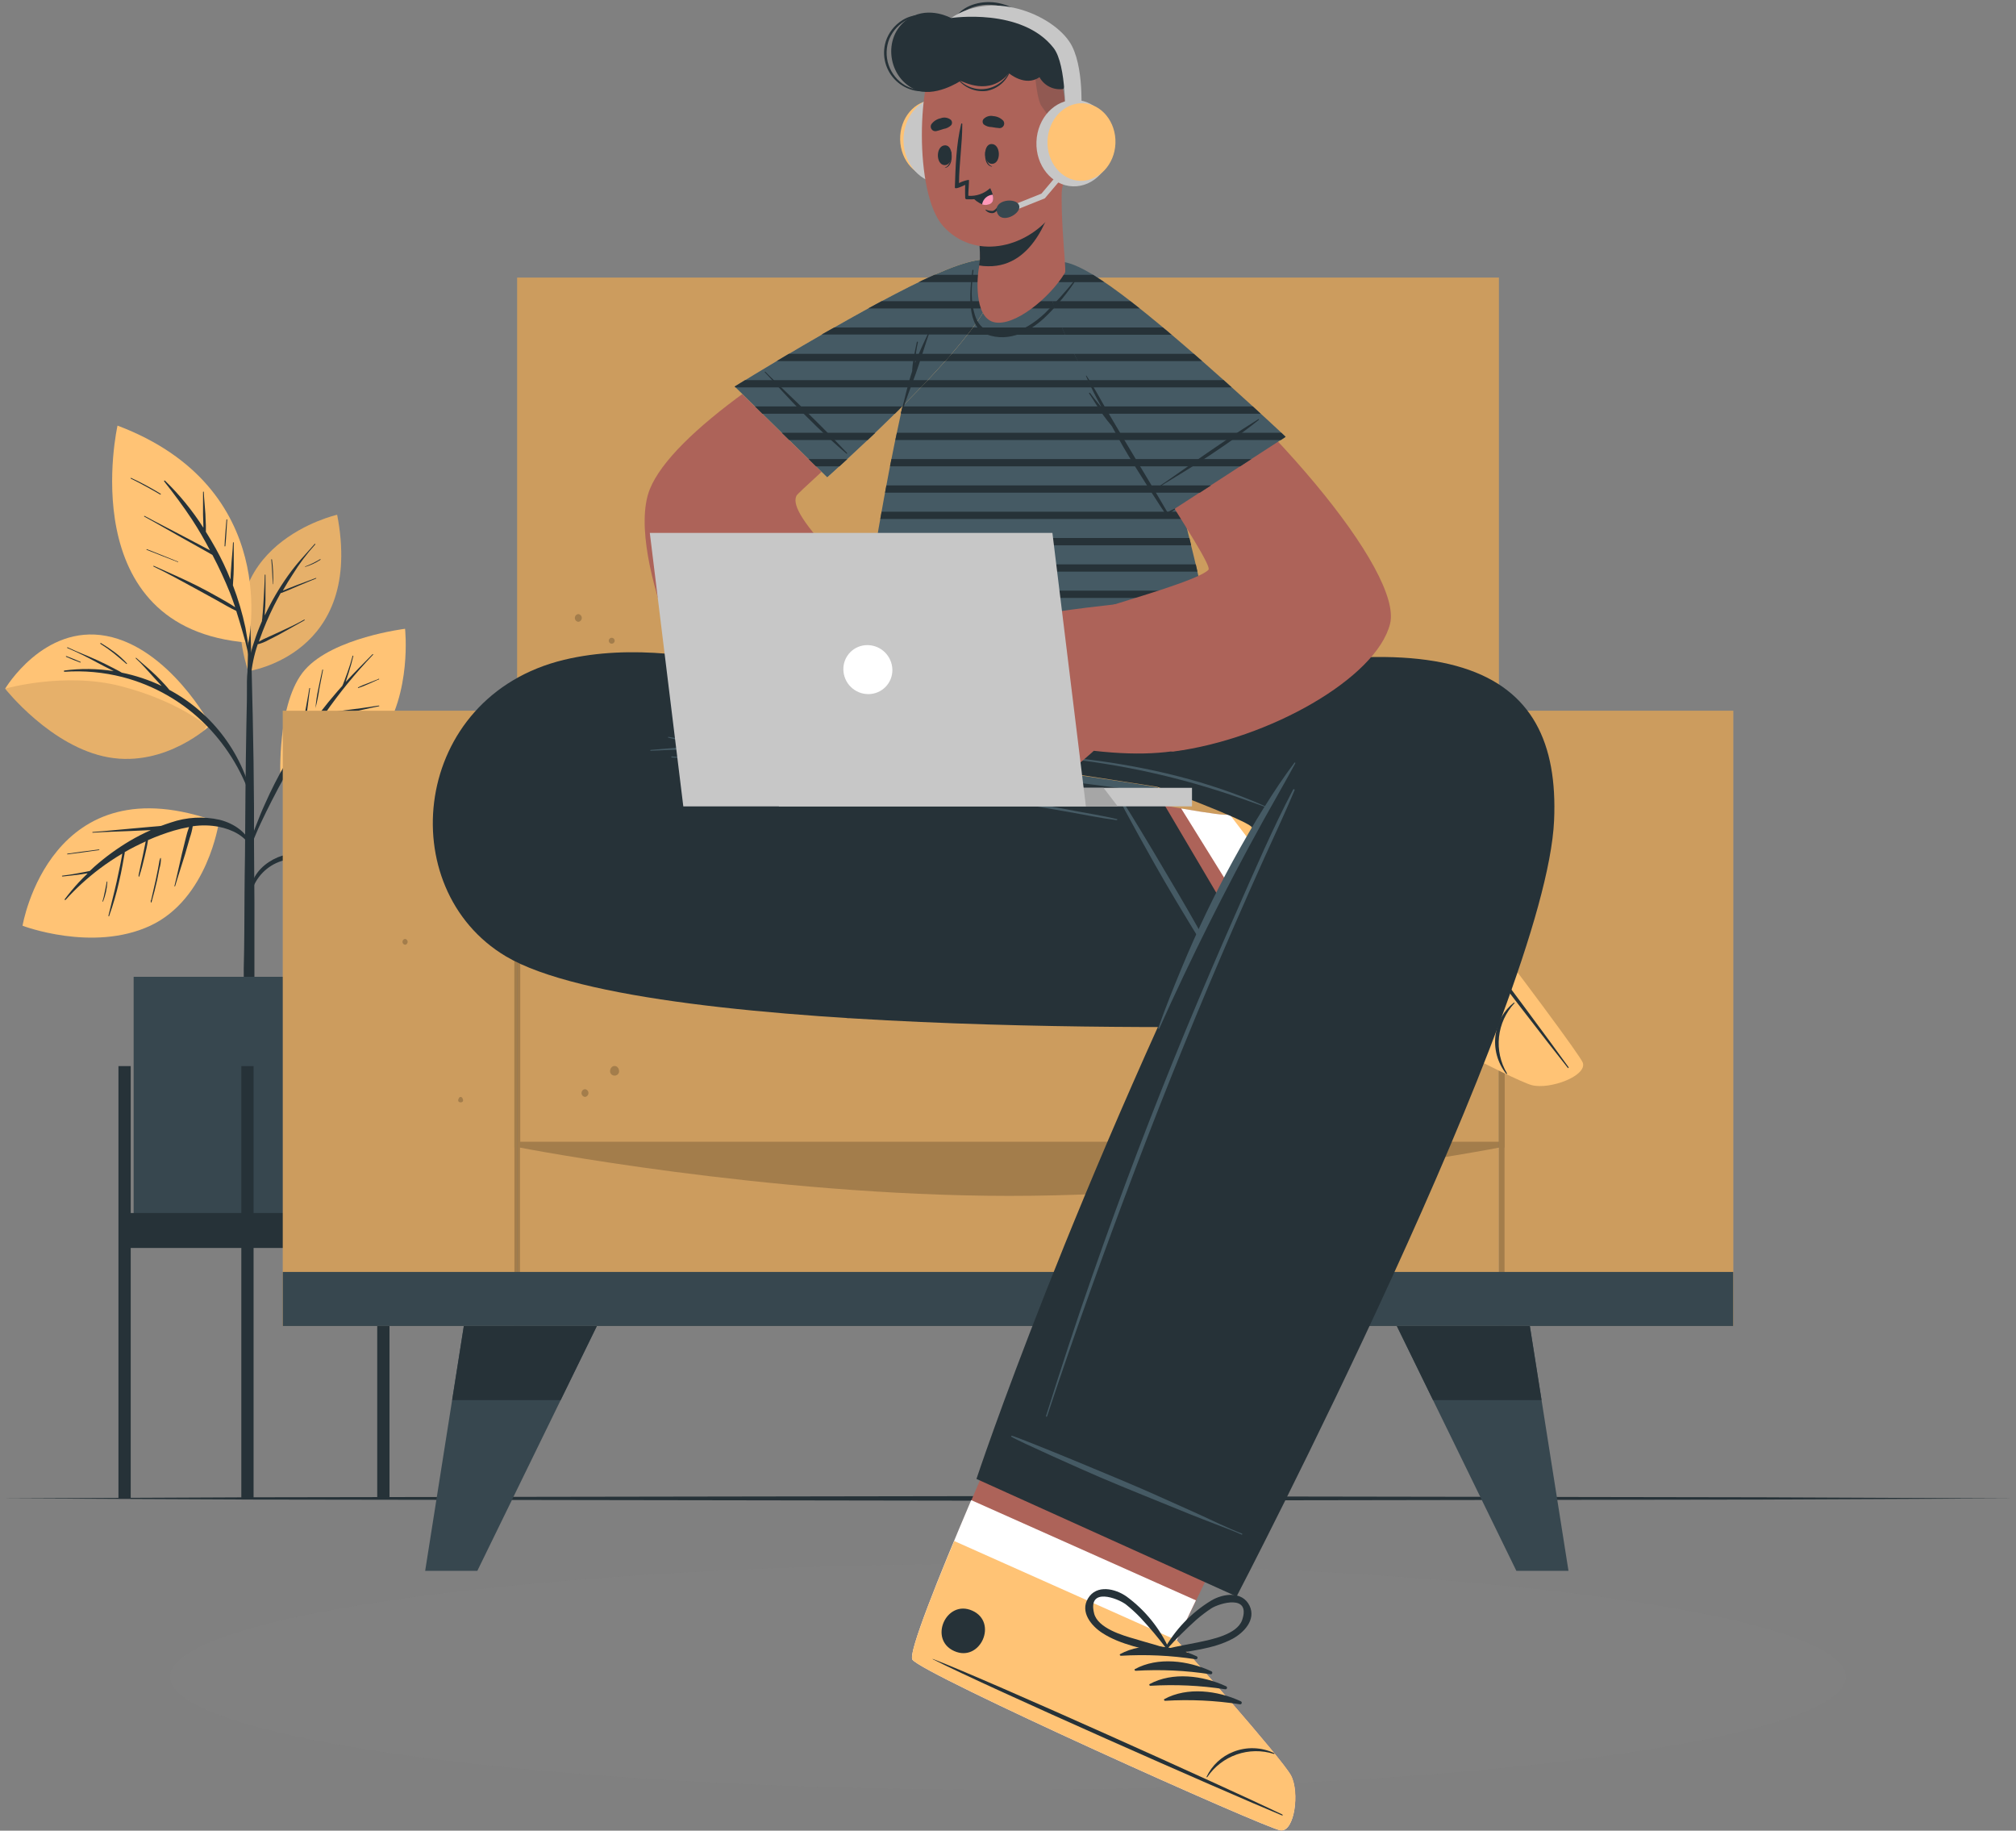 <svg width="434" height="394" viewBox="0 0 434 394" fill="none" xmlns="http://www.w3.org/2000/svg">
<rect x="0" y="0" width="434" height="394" fill="#808080" stroke="none"/>
<g clip-path="url(#clip0_13_100163)">
<path d="M217 385.19C316.627 385.19 397.39 374.306 397.39 360.88C397.39 347.454 316.627 336.57 217 336.57C117.374 336.57 36.61 347.454 36.61 360.88C36.61 374.306 117.374 385.19 217 385.19Z" fill="#EBEBEB" fill-opacity="0.02"/>
<path d="M0.4 322.49L54.55 322.25L108.7 322.16L217 321.99L325.3 322.16L379.45 322.25L433.6 322.49L379.45 322.74L325.3 322.82L217 322.99L108.7 322.82L54.55 322.74L0.4 322.49Z" fill="#263238"/>
<path d="M53.43 144.45C53.43 144.45 78.43 140.95 72.58 110.79C72.58 110.79 44.66 117.05 53.43 144.45Z" fill="#FFC375"/>
<path opacity="0.1" d="M53.43 144.45C53.43 144.45 78.43 140.95 72.58 110.79C72.58 110.79 44.66 117.05 53.43 144.45Z" fill="black"/>
<path d="M54.701 138.16C55.191 136.632 55.759 135.131 56.401 133.66C56.401 133.47 56.401 133.27 56.461 133.09C56.461 132.67 56.541 132.26 56.571 131.84C56.641 130.94 56.691 130.04 56.751 129.14C56.851 127.34 56.971 125.53 57.001 123.73C57.001 123.63 57.151 123.64 57.151 123.73C57.151 125.54 57.151 127.34 57.151 129.15C57.151 130.05 57.071 130.95 57.011 131.85C57.011 132.05 57.011 132.25 57.011 132.45C58.413 129.447 60.086 126.578 62.011 123.88C62.871 122.68 63.784 121.527 64.751 120.42C65.751 119.28 66.751 118.19 67.751 117.06C67.821 116.99 67.931 117.06 67.861 117.18C66.064 119.163 64.451 121.305 63.041 123.58C62.281 124.73 61.571 125.91 60.881 127.11L61.121 127.02C61.411 126.89 61.711 126.77 62.011 126.66C62.681 126.39 63.361 126.14 64.011 125.88C65.351 125.39 66.691 124.88 68.011 124.39C68.091 124.39 68.141 124.5 68.011 124.53C66.681 125.06 65.371 125.62 64.011 126.19L62.081 127.02L61.081 127.42C60.871 127.525 60.65 127.602 60.421 127.65C59.921 128.56 59.421 129.47 58.961 130.39C57.799 132.727 56.777 135.132 55.901 137.59L55.721 138.11C56.361 137.727 57.03 137.392 57.721 137.11L60.311 135.93C62.061 135.13 63.801 134.31 65.481 133.36C65.499 133.349 65.521 133.347 65.542 133.352C65.562 133.358 65.58 133.371 65.591 133.39C65.601 133.409 65.604 133.431 65.598 133.451C65.593 133.472 65.579 133.489 65.561 133.5C63.841 134.44 62.161 135.43 60.441 136.37C59.581 136.83 58.711 137.29 57.831 137.72C57.097 138.146 56.306 138.463 55.481 138.66C54.699 140.954 54.202 143.335 54.001 145.75C53.731 149.16 53.761 152.6 53.681 156.02H53.591C53.341 152.92 53.201 149.79 53.181 146.68C53.228 143.777 53.742 140.9 54.701 138.16Z" fill="#263238"/>
<path d="M58.55 120.41C58.789 122.173 58.87 123.953 58.79 125.73H58.72C58.62 123.97 58.6 122.21 58.4 120.45C58.39 120.35 58.53 120.32 58.55 120.41Z" fill="#263238"/>
<path d="M65.691 121.92C66.809 121.494 67.887 120.969 68.911 120.35C68.991 120.29 69.061 120.43 68.981 120.48C67.978 121.143 66.883 121.655 65.731 122C65.671 122.05 65.631 122 65.691 121.92Z" fill="#263238"/>
<path d="M52.641 192.35C52.641 189.59 52.711 186.83 52.741 184.06C52.791 174.89 52.871 165.72 53.031 156.55C53.157 149.27 53.327 141.99 53.541 134.71C53.543 134.69 53.551 134.671 53.563 134.655C53.575 134.639 53.592 134.627 53.611 134.62C53.611 132.62 53.611 130.62 53.611 128.62C53.611 128.57 53.671 128.55 53.731 128.55C53.791 128.55 53.851 128.55 53.851 128.63V134.63C53.868 134.639 53.882 134.651 53.892 134.667C53.903 134.683 53.909 134.701 53.911 134.72C54.281 147.72 54.611 160.64 54.681 173.6C54.681 176.23 54.681 178.87 54.681 181.5C54.774 189.947 54.804 198.397 54.771 206.85C54.771 208.2 54.771 209.54 54.771 210.85C54.771 218.58 54.691 226.31 54.691 234.04C54.691 234.46 54.231 234.66 53.691 234.68C53.151 234.7 52.531 234.48 52.531 234C52.531 225.48 52.471 216.95 52.471 208.43C52.621 203.1 52.601 197.72 52.641 192.35Z" fill="#263238"/>
<path d="M63.071 184C63.071 184 75.071 175.09 86.501 181.11C97.931 187.13 99.701 210.32 99.701 210.32C99.701 210.32 82.951 212.72 72.401 202.68C62.231 193 63.071 184 63.071 184Z" fill="#FFC375"/>
<path d="M59.8 184.51C62.021 183.626 64.427 183.314 66.8 183.6C67.285 183.514 67.777 183.467 68.27 183.46L69.97 183.33L73.47 183.08C75.84 182.9 78.22 182.76 80.59 182.52C80.67 182.52 80.69 182.66 80.59 182.67C78.24 182.97 75.91 183.3 73.59 183.54C72.38 183.66 71.18 183.79 69.96 183.87L69 184C69.36 184.08 69.72 184.16 70.07 184.26C71.958 184.811 73.784 185.555 75.52 186.48C76.52 186.65 77.41 186.91 78.34 187.13C79.82 187.48 81.34 187.86 82.78 188.25C85.7 189.02 88.59 189.88 91.49 190.72C91.505 190.726 91.519 190.736 91.528 190.749C91.537 190.763 91.542 190.779 91.542 190.795C91.542 190.811 91.537 190.827 91.528 190.841C91.519 190.854 91.505 190.864 91.49 190.87C88.6 190.16 85.69 189.51 82.79 188.82C81.38 188.48 79.97 188.15 78.56 187.82L77.46 187.57C80.687 189.572 83.571 192.081 86 195C88.349 197.87 90.343 201.013 91.94 204.36C91.94 204.45 91.86 204.53 91.81 204.44C89.826 200.994 87.403 197.82 84.6 195C84.66 195.16 84.71 195.32 84.76 195.48C84.98 196.19 85.2 196.9 85.43 197.6C85.87 199.02 86.32 200.43 86.75 201.86C86.75 201.95 86.63 201.98 86.6 201.86C86.09 200.49 85.6 199.11 85.13 197.73L84.41 195.73L84.05 194.68C84.05 194.57 83.97 194.46 83.94 194.35C82.599 193.046 81.172 191.834 79.67 190.72C77.69 189.261 75.549 188.033 73.29 187.06L73.41 187.68L73.77 189.32C74 190.46 74.22 191.6 74.45 192.74C74.9 195.07 75.18 197.42 75.62 199.74C75.62 199.84 75.49 199.87 75.47 199.74C74.93 197.4 74.23 195.1 73.71 192.74C73.45 191.57 73.19 190.4 72.94 189.22L72.61 187.57C72.55 187.27 72.48 186.96 72.44 186.65C72.22 186.56 72.01 186.46 71.79 186.38C68.63 185.21 65.15 184.38 61.79 185.01C60.199 185.307 58.706 185.992 57.444 187.003C56.181 188.015 55.187 189.322 54.55 190.81C54.44 191.07 54.03 190.91 54.09 190.64C54.74 187.76 57.16 185.62 59.8 184.51Z" fill="#263238"/>
<path d="M78.201 194.41C78.541 195.94 78.881 197.41 79.201 198.98C79.58 200.443 79.86 201.93 80.041 203.43C80.041 203.49 79.961 203.49 79.951 203.43C79.517 201.961 79.183 200.464 78.951 198.95C78.661 197.45 78.361 195.95 78.071 194.44C78.001 194.35 78.181 194.32 78.201 194.41Z" fill="#263238"/>
<path d="M89.82 198.29C91.35 199.06 92.82 199.94 94.44 200.58C94.54 200.58 94.44 200.77 94.37 200.72C92.803 200.007 91.274 199.212 89.79 198.34C89.79 198.34 89.79 198.27 89.82 198.29Z" fill="#263238"/>
<path d="M60.37 167.6C60.37 167.6 75.06 168.54 81.9 158.85C88.74 149.16 87.2 135.33 87.2 135.33C87.2 135.33 71.76 137.21 65.64 144.16C59.52 151.11 60.37 167.6 60.37 167.6Z" fill="#FFC375"/>
<path d="M53.48 182.1C53.98 180.52 54.62 178.97 55.211 177.43C55.8 175.89 56.391 174.43 57.041 173.03C58.353 170.067 59.821 167.177 61.441 164.37C62.441 162.59 63.59 160.86 64.731 159.15C64.731 158.89 64.811 158.63 64.85 158.36C64.91 157.91 64.981 157.45 65.05 157C65.201 156.07 65.361 155.14 65.51 154.21C65.85 152.21 66.27 150.21 66.591 148.14C66.591 148.04 66.76 148.05 66.751 148.14C66.451 150.14 66.251 152.14 65.971 154.14C65.831 155.14 65.701 156.14 65.55 157.14C65.55 157.49 65.441 157.85 65.38 158.2C67.626 154.927 70.053 151.782 72.65 148.78C73.001 148.37 73.371 147.98 73.721 147.58C73.721 147.46 73.82 147.35 73.861 147.24C73.971 146.96 74.081 146.68 74.18 146.4C74.4 145.82 74.611 145.23 74.82 144.65C75.231 143.5 75.6 142.34 75.91 141.15C75.919 141.133 75.934 141.12 75.951 141.113C75.969 141.105 75.989 141.105 76.007 141.111C76.025 141.117 76.04 141.129 76.05 141.145C76.06 141.162 76.064 141.181 76.061 141.2C75.76 142.4 75.451 143.61 75.061 144.8C74.891 145.37 74.701 145.94 74.501 146.51C74.501 146.6 74.43 146.69 74.4 146.79C76.281 144.74 78.231 142.79 80.21 140.79C80.226 140.781 80.244 140.777 80.262 140.779C80.279 140.781 80.296 140.789 80.309 140.802C80.322 140.814 80.33 140.831 80.332 140.849C80.334 140.867 80.33 140.885 80.32 140.9C76.523 144.872 73.042 149.135 69.91 153.65C70.269 153.54 70.632 153.45 71.001 153.38C72.13 153.16 73.27 153 74.41 152.85C76.8 152.55 79.191 152.24 81.57 151.85C81.671 151.85 81.71 151.98 81.57 152C79.29 152.45 77.04 153 74.781 153.48C73.71 153.72 72.641 153.93 71.57 154.14C70.695 154.329 69.833 154.576 68.99 154.88C68.751 155.22 68.501 155.55 68.27 155.88C67.191 157.45 66.16 159.05 65.141 160.67L66.641 160.38C67.781 160.16 68.921 159.95 70.061 159.76C72.3 159.39 74.54 159 76.751 158.5C76.85 158.5 76.891 158.63 76.751 158.65C74.501 159.18 72.281 159.79 70.05 160.39C68.971 160.67 67.891 160.93 66.8 161.17L65.171 161.53C64.954 161.583 64.733 161.62 64.51 161.64C62.357 165.12 60.357 168.68 58.511 172.32C57.691 173.92 56.91 175.53 56.141 177.15C55.37 178.77 54.681 180.53 53.961 182.22C53.891 182.61 53.361 182.47 53.48 182.1Z" fill="#263238"/>
<path d="M68.51 148.33C68.79 146.93 69.09 145.53 69.4 144.14C69.4 144.04 69.56 144.14 69.55 144.14C69.27 145.52 69 146.9 68.75 148.28C68.544 149.667 68.267 151.042 67.92 152.4C68.024 151.031 68.221 149.672 68.51 148.33Z" fill="#263238"/>
<path d="M77.08 147.93C77.76 147.59 78.48 147.31 79.19 147.04L80.31 146.6L80.88 146.37C81.097 146.305 81.305 146.214 81.5 146.1C81.61 146.02 81.68 146.21 81.57 146.23C81.351 146.292 81.139 146.379 80.94 146.49L80.38 146.74L79.31 147.21C78.605 147.54 77.88 147.828 77.14 148.07C77.123 148.072 77.106 148.068 77.092 148.059C77.077 148.05 77.066 148.037 77.059 148.022C77.052 148.006 77.051 147.989 77.055 147.972C77.058 147.956 77.067 147.941 77.08 147.93Z" fill="#263238"/>
<path d="M45.33 156.05C45.33 156.05 36.44 139.44 22.91 136.87C9.38 134.3 1.11 148.22 1.11 148.22C1.11 148.22 11 160.82 23.39 163C35.78 165.18 45.33 156.05 45.33 156.05Z" fill="#FFC375"/>
<path d="M13.85 144.31C17.375 143.838 20.949 143.882 24.46 144.44L23.86 144.12C22.86 143.61 21.86 143.12 20.86 142.57C18.797 141.431 16.678 140.396 14.51 139.47C14.499 139.467 14.488 139.461 14.479 139.454C14.47 139.446 14.463 139.437 14.458 139.426C14.453 139.415 14.45 139.403 14.45 139.391C14.451 139.379 14.454 139.367 14.459 139.357C14.464 139.346 14.472 139.337 14.481 139.33C14.491 139.322 14.502 139.317 14.513 139.314C14.525 139.312 14.537 139.312 14.549 139.315C14.56 139.317 14.571 139.323 14.58 139.33C16.69 140.33 18.88 141.14 21.01 142.12C22.07 142.61 23.11 143.12 24.15 143.66C24.81 144.02 25.55 144.35 26.21 144.77C29.179 145.372 32.063 146.332 34.8 147.63C34.24 147.02 33.68 146.4 33.11 145.79C31.85 144.41 30.61 142.96 29.23 141.7C29.16 141.64 29.23 141.53 29.34 141.6C30.75 142.88 32.25 144.07 33.62 145.41C34.29 146.06 34.92 146.73 35.55 147.41C35.86 147.76 36.17 148.11 36.46 148.48C41.108 150.97 45.144 154.462 48.278 158.702C51.412 162.943 53.564 167.826 54.58 173C54.58 173.09 54.47 173.14 54.44 173.05C52.535 166.714 49.125 160.932 44.5 156.2C39.526 151.124 33.261 147.5 26.38 145.72C22.297 144.678 18.074 144.293 13.87 144.58C13.84 144.574 13.812 144.559 13.792 144.536C13.771 144.513 13.758 144.484 13.756 144.453C13.754 144.422 13.762 144.391 13.779 144.365C13.796 144.34 13.821 144.32 13.85 144.31Z" fill="#263238"/>
<path opacity="0.1" d="M1.11 148.22C1.11 148.22 11 160.82 23.39 163C32.86 164.67 40.65 159.74 43.81 157.31L44.49 156.18C44.49 156.18 38.09 150.78 25.98 147.67C13.87 144.56 1.11 148.22 1.11 148.22Z" fill="black"/>
<path d="M21.71 138.39C22.744 139.004 23.746 139.672 24.71 140.39C25.652 141.101 26.526 141.897 27.32 142.77C27.335 142.786 27.343 142.807 27.342 142.829C27.341 142.85 27.331 142.87 27.315 142.885C27.299 142.9 27.278 142.907 27.257 142.906C27.235 142.905 27.215 142.896 27.2 142.88C26.31 142.1 25.4 141.32 24.47 140.58C23.563 139.859 22.615 139.191 21.63 138.58C21.54 138.47 21.62 138.34 21.71 138.39Z" fill="#263238"/>
<path d="M14.28 141.2C14.78 141.41 15.28 141.59 15.8 141.8L17.3 142.43C17.41 142.43 17.36 142.65 17.3 142.6L15.74 142C15.24 141.8 14.74 141.56 14.24 141.36C14.15 141.31 14.19 141.17 14.28 141.2Z" fill="#263238"/>
<path d="M47.111 177C47.111 177 44.731 193.48 32.341 199.24C19.951 205 4.851 199.24 4.851 199.24C4.851 199.24 10.791 163.55 47.111 177Z" fill="#FFC375"/>
<path d="M13.39 188.47C14.53 188.34 15.671 188.15 16.8 187.94L18.46 187.63L19.331 187.45C19.66 187.14 19.991 186.83 20.331 186.52C22.681 184.449 25.218 182.601 27.91 181C29.377 180.135 30.893 179.356 32.45 178.67H32.221L28.14 178.85C25.421 178.97 22.701 179.03 19.991 179.21C19.978 179.214 19.965 179.216 19.953 179.214C19.94 179.213 19.928 179.208 19.917 179.201C19.906 179.193 19.898 179.184 19.892 179.172C19.886 179.161 19.883 179.148 19.883 179.135C19.883 179.122 19.886 179.109 19.892 179.098C19.898 179.087 19.906 179.077 19.917 179.069C19.928 179.062 19.94 179.057 19.953 179.056C19.965 179.054 19.978 179.056 19.991 179.06C22.721 178.87 25.43 178.57 28.151 178.34L32.151 177.98L34.151 177.81L34.67 177.75C35.38 177.49 36.09 177.24 36.81 177.01C40.187 175.854 43.818 175.657 47.3 176.44C50.42 177.23 53.531 179.28 54.3 182.56C54.3 182.67 54.151 182.75 54.1 182.64C52.941 179.89 49.891 178.51 47.1 177.94C45.25 177.589 43.353 177.551 41.49 177.83C41.359 178.678 41.148 179.511 40.861 180.32C40.52 181.48 40.181 182.64 39.861 183.8C39.16 186.11 38.38 188.4 37.7 190.72C37.695 190.735 37.685 190.749 37.671 190.758C37.658 190.767 37.642 190.772 37.626 190.772C37.609 190.772 37.593 190.767 37.58 190.758C37.566 190.749 37.556 190.735 37.55 190.72C38.13 188.41 38.611 186.07 39.17 183.72L40.011 180.31C40.192 179.526 40.423 178.755 40.7 178C39.615 178.193 38.54 178.444 37.48 178.75C35.569 179.319 33.696 180.007 31.87 180.81C31.691 181.99 31.421 183.15 31.151 184.31C30.82 185.76 30.441 187.2 29.98 188.62C29.98 188.639 29.973 188.656 29.96 188.67C29.947 188.683 29.929 188.69 29.91 188.69C29.892 188.69 29.874 188.683 29.861 188.67C29.848 188.656 29.84 188.639 29.84 188.62C29.845 188.53 29.845 188.44 29.84 188.35C30.11 187 30.41 185.66 30.701 184.35C30.93 183.27 31.14 182.18 31.37 181.09C29.831 181.79 28.32 182.54 26.86 183.38C26.86 183.72 26.741 184.06 26.701 184.38C26.61 184.94 26.5 185.5 26.401 186.07C26.171 187.34 25.91 188.61 25.61 189.86C25.065 192.28 24.374 194.664 23.541 197C23.551 197.013 23.557 197.029 23.557 197.045C23.557 197.061 23.551 197.077 23.541 197.09L23.471 197.17C23.41 197.24 23.331 197.17 23.34 197.1C23.91 194.65 24.57 192.23 25.11 189.78C25.37 188.56 25.64 187.34 25.89 186.11C26.011 185.5 26.12 184.88 26.241 184.26C26.241 184.09 26.3 183.9 26.331 183.71C24.661 184.691 23.049 185.766 21.5 186.93C18.831 188.936 16.36 191.193 14.12 193.67C14.03 193.77 13.851 193.67 13.941 193.52C14.879 192.27 15.88 191.068 16.941 189.92C17.561 189.25 18.21 188.61 18.87 187.98H18.66L16.921 188.25C15.771 188.4 14.62 188.51 13.47 188.64C13.331 188.63 13.29 188.48 13.39 188.47Z" fill="#263238"/>
<path d="M22.091 194.06C22.091 193.92 22.091 193.77 22.161 193.63C22.221 193.453 22.271 193.273 22.311 193.09C22.561 191.99 22.781 190.88 22.981 189.76C22.981 189.69 23.111 189.71 23.111 189.76C23.035 191.238 22.718 192.694 22.171 194.07C22.171 194.07 22.071 194.07 22.081 194.07L22.091 194.06Z" fill="#263238"/>
<path d="M32.46 193.8C32.462 193.781 32.472 193.763 32.487 193.75C32.501 193.737 32.52 193.73 32.54 193.73C32.88 192.27 33.22 190.81 33.54 189.34C33.7 188.57 33.86 187.79 34.01 187.02C34.09 186.6 34.16 186.19 34.24 185.77C34.27 185.402 34.357 185.041 34.5 184.7C34.507 184.688 34.517 184.677 34.529 184.67C34.542 184.663 34.556 184.659 34.57 184.659C34.584 184.659 34.598 184.663 34.611 184.67C34.623 184.677 34.633 184.688 34.64 184.7C34.656 185.449 34.551 186.195 34.33 186.91C34.18 187.71 34.02 188.52 33.85 189.32C33.49 190.94 33.08 192.56 32.62 194.16C32.62 194.181 32.611 194.202 32.596 194.217C32.581 194.232 32.561 194.24 32.54 194.24C32.519 194.24 32.498 194.232 32.483 194.217C32.468 194.202 32.46 194.181 32.46 194.16V193.8Z" fill="#263238"/>
<path d="M14.52 183.73C16.78 183.42 19.04 183.09 21.31 182.82C21.4 182.82 21.44 182.95 21.31 182.96C19.06 183.3 16.79 183.58 14.52 183.88C14.46 183.89 14.42 183.74 14.52 183.73Z" fill="#263238"/>
<path d="M53.45 138.31C53.45 138.31 61 105.06 25.3 91.6C25.3 91.6 15.4 135.37 53.45 138.31Z" fill="#FFC375"/>
<path d="M45.74 119.45C45.61 119.37 45.48 119.28 45.36 119.22C44.68 118.85 44.01 118.47 43.36 118.09L39.21 115.77C36.49 114.25 33.79 112.66 31.05 111.17C30.96 111.17 31.05 110.99 31.13 111.04C33.88 112.53 36.68 113.93 39.45 115.4L43.54 117.56L45.21 118.44C44.02 116.18 42.75 113.97 41.35 111.83C39.48 108.99 37.44 106.27 35.35 103.62C35.328 103.597 35.315 103.567 35.315 103.535C35.315 103.503 35.328 103.473 35.35 103.45C35.373 103.427 35.403 103.415 35.435 103.415C35.467 103.415 35.498 103.427 35.52 103.45C38.657 106.495 41.429 109.894 43.78 113.58C43.78 113.46 43.78 113.34 43.78 113.23C43.78 112.4 43.72 111.58 43.71 110.75C43.71 109.13 43.71 107.5 43.71 105.88C43.71 105.78 43.86 105.78 43.87 105.88C43.93 107.48 44.13 109.07 44.22 110.67C44.22 111.47 44.3 112.26 44.32 113.06C44.32 113.49 44.32 113.98 44.32 114.45C45.05 115.63 45.76 116.81 46.43 118.02C47.632 120.185 48.697 122.423 49.62 124.72C49.62 123.89 49.71 123.06 49.76 122.23C49.86 120.41 50.09 118.6 50.16 116.78C50.16 116.68 50.32 116.68 50.32 116.78C50.32 118.6 50.32 120.42 50.32 122.25C50.32 123.16 50.26 124.07 50.2 124.97L50.14 125.97C51.276 128.942 52.179 131.998 52.84 135.11C53.452 138.419 53.895 141.756 54.17 145.11C53.793 142.078 53.158 139.084 52.27 136.16C51.83 134.593 51.36 133.033 50.86 131.48C49.37 130.78 47.95 129.9 46.51 129.11C45.07 128.32 43.51 127.47 42.03 126.65C39.03 125.02 36.03 123.35 33.03 121.91C32.94 121.91 33.03 121.74 33.11 121.78C36.22 123.19 39.36 124.53 42.42 126.07C43.94 126.83 45.42 127.65 46.93 128.49C48.17 129.19 49.44 129.89 50.63 130.69C50.28 129.69 49.92 128.63 49.52 127.61C48.399 124.828 47.137 122.104 45.74 119.45Z" fill="#263238"/>
<path d="M48.751 111.85C48.751 111.75 48.911 111.75 48.911 111.85C48.781 113.75 48.711 115.65 48.511 117.54C48.505 117.558 48.493 117.573 48.478 117.584C48.463 117.595 48.444 117.6 48.426 117.6C48.407 117.6 48.389 117.595 48.374 117.584C48.358 117.573 48.347 117.558 48.341 117.54C48.411 115.63 48.611 113.74 48.751 111.85Z" fill="#263238"/>
<path d="M31.62 118.2C33.86 119.1 36.11 119.95 38.34 120.89C38.4 120.89 38.34 121.01 38.34 120.99C36.08 120.14 33.85 119.22 31.61 118.35C31.49 118.31 31.53 118.16 31.62 118.2Z" fill="#263238"/>
<path d="M28.23 102.86C30.414 103.868 32.534 105.006 34.58 106.27C34.602 106.283 34.617 106.304 34.622 106.329C34.628 106.353 34.624 106.379 34.61 106.4C34.597 106.421 34.576 106.436 34.551 106.442C34.527 106.448 34.502 106.443 34.48 106.43C32.41 105.22 30.3 104.06 28.14 102.99C28.06 103 28.14 102.82 28.23 102.86Z" fill="#263238"/>
<path d="M28.771 264.55H80.301V210.23H28.771L28.771 264.55Z" fill="#37474F"/>
<path d="M83.85 229.45H81.21V322.49H83.85V229.45Z" fill="#263238"/>
<path d="M28.14 229.45H25.5V322.49H28.14V229.45Z" fill="#263238"/>
<path d="M54.59 229.45H51.95V322.49H54.59V229.45Z" fill="#263238"/>
<path d="M26.82 268.59H82.53V261.07H26.82V268.59Z" fill="#263238"/>
<path d="M111.35 152.97H60.88V285.4H111.35V152.97Z" fill="#FFC375"/>
<path opacity="0.2" d="M111.35 152.97H60.88V285.4H111.35V152.97Z" fill="black"/>
<path d="M373.13 152.97H322.66V285.4H373.13V152.97Z" fill="#FFC375"/>
<path opacity="0.2" d="M373.13 152.97H322.66V285.4H373.13V152.97Z" fill="black"/>
<path d="M322.67 59.75H111.34V285.4H322.67V59.75Z" fill="#FFC375"/>
<path opacity="0.2" d="M322.67 59.75H111.34V285.4H322.67V59.75Z" fill="black"/>
<g opacity="0.2">
<path d="M323.89 152.97H322.69V285.39H323.89V152.97Z" fill="black"/>
<path d="M111.94 152.97H110.74V285.39H111.94V152.97Z" fill="black"/>
<path d="M323.91 247H110.74V205.89H323.91V247ZM112 245.73H322.67V207.12H112V245.73Z" fill="black"/>
</g>
<g opacity="0.2">
<path d="M124.499 132.16C124.294 132.183 124.104 132.28 123.965 132.434C123.827 132.588 123.751 132.788 123.751 132.995C123.751 133.202 123.827 133.402 123.965 133.556C124.104 133.71 124.294 133.807 124.499 133.83C124.705 133.807 124.895 133.71 125.033 133.556C125.172 133.402 125.248 133.202 125.248 132.995C125.248 132.788 125.172 132.588 125.033 132.434C124.895 132.28 124.705 132.183 124.499 132.16Z" fill="black"/>
<path d="M125.93 234.41C125.724 234.433 125.534 234.53 125.396 234.684C125.258 234.838 125.182 235.038 125.182 235.245C125.182 235.452 125.258 235.652 125.396 235.806C125.534 235.96 125.724 236.057 125.93 236.08C126.136 236.057 126.326 235.96 126.464 235.806C126.602 235.652 126.679 235.452 126.679 235.245C126.679 235.038 126.602 234.838 126.464 234.684C126.326 234.53 126.136 234.433 125.93 234.41Z" fill="black"/>
<path d="M183.049 218.44C183.049 218.35 182.959 218.27 182.919 218.19C182.886 218.134 182.838 218.088 182.781 218.056C182.724 218.024 182.66 218.007 182.594 218.007C182.529 218.007 182.465 218.024 182.408 218.056C182.351 218.088 182.303 218.134 182.269 218.19C182.22 218.27 182.177 218.354 182.139 218.44C181.659 219.43 183.519 219.43 183.049 218.44Z" fill="black"/>
<path d="M99.62 236.51C99.62 236.43 99.54 236.34 99.49 236.26C99.456 236.204 99.408 236.158 99.351 236.126C99.294 236.094 99.23 236.077 99.165 236.077C99.099 236.077 99.035 236.094 98.978 236.126C98.921 236.158 98.874 236.204 98.84 236.26C98.79 236.34 98.75 236.43 98.71 236.51C98.24 237.5 100.1 237.5 99.62 236.51Z" fill="black"/>
<path d="M131.69 137.26C131.52 137.26 131.357 137.327 131.237 137.447C131.117 137.567 131.05 137.73 131.05 137.9C131.05 138.07 131.117 138.233 131.237 138.353C131.357 138.473 131.52 138.54 131.69 138.54C131.86 138.54 132.022 138.473 132.142 138.353C132.262 138.233 132.33 138.07 132.33 137.9C132.33 137.73 132.262 137.567 132.142 137.447C132.022 137.327 131.86 137.26 131.69 137.26Z" fill="black"/>
<path d="M87.2 202.07C87.045 202.089 86.903 202.165 86.8 202.282C86.697 202.399 86.64 202.549 86.64 202.705C86.64 202.861 86.697 203.011 86.8 203.128C86.903 203.245 87.045 203.321 87.2 203.34C87.355 203.321 87.497 203.245 87.6 203.128C87.703 203.011 87.76 202.861 87.76 202.705C87.76 202.549 87.703 202.399 87.6 202.282C87.497 202.165 87.355 202.089 87.2 202.07Z" fill="black"/>
<path d="M171 101.64C170.833 101.476 170.609 101.384 170.375 101.384C170.141 101.384 169.916 101.476 169.75 101.64C169.598 101.798 169.491 101.993 169.438 102.205C169.385 102.417 169.389 102.64 169.45 102.85C169.523 103.037 169.652 103.197 169.817 103.309C169.983 103.422 170.179 103.482 170.38 103.482C170.58 103.482 170.776 103.422 170.942 103.309C171.108 103.197 171.236 103.037 171.31 102.85C171.37 102.639 171.373 102.416 171.318 102.203C171.264 101.991 171.154 101.796 171 101.64Z" fill="black"/>
<path d="M132.93 229.68C132.763 229.516 132.539 229.424 132.305 229.424C132.071 229.424 131.846 229.516 131.68 229.68C131.528 229.836 131.42 230.029 131.368 230.24C131.315 230.45 131.319 230.671 131.38 230.88C131.455 231.063 131.583 231.22 131.748 231.331C131.913 231.441 132.106 231.5 132.305 231.5C132.503 231.5 132.697 231.441 132.861 231.331C133.026 231.22 133.154 231.063 133.23 230.88C133.292 230.671 133.297 230.45 133.245 230.239C133.192 230.028 133.083 229.834 132.93 229.68Z" fill="black"/>
<path d="M308.51 238.3C308.733 238.3 308.946 238.211 309.104 238.054C309.261 237.896 309.35 237.683 309.35 237.46C309.35 237.237 309.261 237.024 309.104 236.866C308.946 236.708 308.733 236.62 308.51 236.62C308.287 236.62 308.073 236.708 307.916 236.866C307.758 237.024 307.67 237.237 307.67 237.46C307.67 237.683 307.758 237.896 307.916 238.054C308.073 238.211 308.287 238.3 308.51 238.3Z" fill="black"/>
<path d="M257.77 126.74C257.976 126.717 258.166 126.62 258.304 126.466C258.442 126.312 258.518 126.112 258.518 125.905C258.518 125.698 258.442 125.498 258.304 125.344C258.166 125.19 257.976 125.093 257.77 125.07C257.564 125.093 257.374 125.19 257.236 125.344C257.098 125.498 257.021 125.698 257.021 125.905C257.021 126.112 257.098 126.312 257.236 126.466C257.374 126.62 257.564 126.717 257.77 126.74Z" fill="black"/>
<path d="M335.58 230.41C335.58 230.49 335.66 230.58 335.71 230.66C335.744 230.716 335.791 230.762 335.848 230.794C335.905 230.826 335.969 230.843 336.035 230.843C336.1 230.843 336.164 230.826 336.221 230.794C336.278 230.762 336.326 230.716 336.36 230.66C336.41 230.58 336.45 230.49 336.49 230.41C337 229.42 335.11 229.42 335.58 230.41Z" fill="black"/>
<path d="M232.27 180.06C232.437 180.224 232.661 180.316 232.895 180.316C233.129 180.316 233.353 180.224 233.52 180.06C233.673 179.903 233.782 179.709 233.835 179.496C233.887 179.283 233.882 179.06 233.82 178.85C233.745 178.667 233.616 178.51 233.452 178.399C233.287 178.289 233.093 178.23 232.895 178.23C232.697 178.23 232.503 178.289 232.338 178.399C232.174 178.51 232.045 178.667 231.97 178.85C231.911 179.06 231.907 179.283 231.96 179.495C232.012 179.707 232.119 179.902 232.27 180.06Z" fill="black"/>
</g>
<g opacity="0.2">
<path d="M112 247C112 247 165.22 257.38 217.3 257.38C269.38 257.38 322.66 247 322.66 247H112Z" fill="black"/>
</g>
<path d="M373.12 273.75H60.88V285.39H373.12V273.75Z" fill="#37474F"/>
<path d="M128.48 285.4L115.65 311.67L102.76 338.08H91.53L95.7 311.67L99.85 285.4H128.48Z" fill="#37474F"/>
<path d="M99.85 285.4H128.49L120.7 301.33H97.34L99.85 285.4Z" fill="#263238"/>
<path d="M337.66 338.08H326.44L313.55 311.67L300.71 285.4H329.35L333.49 311.67L337.66 338.08Z" fill="#37474F"/>
<path d="M331.86 301.33H308.5L300.71 285.4H329.34L331.86 301.33Z" fill="#263238"/>
<path d="M340.3 228.63C339.38 225.86 290.35 161.07 287 159.83C286.62 159.66 264.7 175.26 264.7 175.26C263.8 176.47 222.14 167.66 222.14 167.66L221.72 217.92L297.61 216.31C297.61 216.31 307.86 222.31 317.24 227.24C323.01 230.24 328.12 232.84 329.58 233.24C333.4 234.2 341.23 231.38 340.3 228.63Z" fill="#AD6359"/>
<path d="M329.61 233.23C328.14 232.85 323.04 230.29 317.28 227.23C307.91 222.32 297.66 216.28 297.66 216.28L280.77 216.65L254.28 174C260.09 175 264.42 175.64 264.71 175.26C264.71 175.26 286.61 159.66 287 159.83C290.35 161.07 339.38 225.83 340.3 228.62C341.22 231.41 333.4 234.21 329.61 233.23Z" fill="white"/>
<path d="M340.74 228.71C339.74 225.87 290.53 161.13 287.09 159.85C285.79 159.35 275.09 165.98 264.7 175.26L296.51 217C296.51 217 325.85 232.55 329.77 233.55C333.69 234.55 341.71 231.55 340.74 228.71Z" fill="#FFC375"/>
<path d="M337.45 229.75C328.93 219.1 295.56 175.34 287.94 164.17C287.88 164.07 287.94 164.03 288.01 164.11C296.69 174.49 329.7 218.52 337.63 229.62C337.79 229.85 337.63 230 337.45 229.75Z" fill="#263238"/>
<path d="M324.27 231.12C323.322 229.936 322.629 228.569 322.235 227.104C321.841 225.64 321.754 224.11 321.98 222.61C322.37 219.908 323.784 217.459 325.93 215.77C326 215.77 326.09 215.84 326.03 215.9C324.163 217.903 322.996 220.458 322.704 223.18C322.412 225.903 323.011 228.646 324.41 231C324.426 231.019 324.434 231.043 324.432 231.067C324.43 231.091 324.418 231.114 324.4 231.13C324.381 231.146 324.357 231.154 324.333 231.152C324.308 231.15 324.286 231.139 324.27 231.12Z" fill="#263238"/>
<path d="M300.18 219.54C296.82 215.24 294.52 209.04 296.02 203.64C296.08 203.43 296.37 203.51 296.41 203.69C297.304 209.005 298.769 214.209 300.78 219.21C300.803 219.287 300.799 219.369 300.769 219.443C300.738 219.518 300.684 219.579 300.613 219.618C300.543 219.657 300.462 219.67 300.383 219.656C300.304 219.642 300.232 219.601 300.18 219.54Z" fill="#263238"/>
<path d="M304 221.9C300.64 217.6 298.34 211.4 299.84 206C299.9 205.79 300.19 205.87 300.22 206.05C301.124 211.363 302.589 216.566 304.59 221.57C304.623 221.647 304.626 221.734 304.599 221.813C304.571 221.892 304.516 221.959 304.443 222C304.37 222.041 304.284 222.053 304.202 222.035C304.121 222.016 304.048 221.968 304 221.9Z" fill="#263238"/>
<path d="M307.9 224.26C304.54 219.96 302.24 213.76 303.74 208.36C303.79 208.15 304.09 208.23 304.12 208.41C305.024 213.723 306.489 218.926 308.49 223.93C308.523 224.007 308.526 224.094 308.499 224.173C308.472 224.252 308.416 224.319 308.343 224.36C308.27 224.401 308.184 224.413 308.103 224.395C308.021 224.376 307.949 224.328 307.9 224.26Z" fill="#263238"/>
<path d="M311.76 226.62C308.39 222.32 306.1 216.12 307.6 210.71C307.6 210.51 307.95 210.59 307.98 210.77C308.879 216.084 310.344 221.287 312.35 226.29C312.382 226.367 312.386 226.454 312.358 226.533C312.331 226.612 312.276 226.679 312.203 226.72C312.13 226.761 312.044 226.773 311.962 226.755C311.88 226.736 311.808 226.688 311.76 226.62Z" fill="#263238"/>
<path d="M279.74 174.77C276.04 169.89 283.63 164.14 287.33 169.03C291.03 173.92 283.44 179.66 279.74 174.77Z" fill="#263238"/>
<path d="M298.27 227.86C299.51 223.22 298.69 218.2 298.48 213.48C298.466 213.377 298.428 213.278 298.369 213.192C298.31 213.106 298.231 213.035 298.14 212.984C298.049 212.934 297.947 212.905 297.843 212.901C297.739 212.897 297.635 212.917 297.54 212.96C297.526 212.943 297.508 212.93 297.488 212.92C297.468 212.911 297.447 212.906 297.425 212.906C297.403 212.906 297.381 212.911 297.361 212.92C297.341 212.93 297.324 212.943 297.31 212.96C293.567 216.312 290.77 220.588 289.2 225.36C288.34 228.16 288.67 232.28 292.2 233.09C295.47 233.82 297.54 230.57 298.27 227.86ZM294.82 230.8C289.77 233.96 290.15 226.94 290.87 224.9C291.359 223.594 291.933 222.321 292.59 221.09C293.992 218.564 295.52 216.111 297.17 213.74C297.17 216.07 297.29 218.38 297.34 220.74C297.4 223.47 297.61 229.06 294.82 230.8Z" fill="#263238"/>
<path d="M282.8 199.6C280.23 202.1 282.08 205.8 284.25 207.76C288.055 211.04 292.655 213.261 297.59 214.2C297.611 214.205 297.634 214.204 297.655 214.199C297.677 214.193 297.697 214.183 297.713 214.168C297.73 214.154 297.743 214.135 297.751 214.115C297.759 214.094 297.762 214.072 297.76 214.05C297.865 214.04 297.965 214.005 298.054 213.948C298.143 213.892 298.217 213.815 298.27 213.724C298.324 213.634 298.355 213.532 298.362 213.427C298.369 213.322 298.351 213.217 298.31 213.12C296.06 208.97 294.17 204.24 290.71 200.9C288.69 199 285.24 197.24 282.8 199.6ZM293.61 207.52C294.77 209.52 295.82 211.6 297.05 213.57C294.413 212.391 291.84 211.076 289.34 209.63C288.137 208.921 286.987 208.125 285.9 207.25C284.23 205.88 280.28 200.06 286.24 200.16C289.53 200.22 292.23 205.12 293.61 207.52Z" fill="#263238"/>
<path d="M219.84 152.25H185.78C185.78 152.25 150.15 135.13 121.45 142C88.55 149.91 84.34 191.23 108.93 205.84C140.09 224.36 278.75 220.77 278.75 220.77L248.75 169.97C248.75 169.97 202.64 160.26 160.83 161.67L219.83 169.67L219.84 152.25Z" fill="#263238"/>
<path d="M250.77 173.28C250.736 173.197 250.716 173.109 250.71 173.02L250.65 172.8C250.65 172.64 250.57 172.48 250.52 172.31C250.423 171.97 250.306 171.636 250.17 171.31C250.05 170.98 249.9 170.66 249.75 170.31C249.586 169.996 249.399 169.696 249.19 169.41C249.19 169.41 249.14 169.41 249.11 169.41C249.094 169.406 249.076 169.406 249.06 169.41C249.06 169.41 249.01 169.41 248.98 169.41C248.957 169.404 248.933 169.404 248.91 169.41C243.84 168.41 209.38 163.53 204.26 162.95C199.14 162.37 193.91 161.88 188.73 161.45C178.392 160.552 168.016 160.178 157.64 160.33C156.64 160.33 155.7 160.38 154.73 160.42C154.52 160.35 154.3 160.31 154.09 160.26C153.59 160.14 153.09 160.02 152.59 159.92C151.66 159.74 150.71 159.6 149.77 159.46C147.77 159.16 145.84 158.95 143.89 158.59C143.866 158.59 143.843 158.599 143.826 158.616C143.809 158.633 143.8 158.656 143.8 158.68C143.8 158.704 143.809 158.727 143.826 158.744C143.843 158.761 143.866 158.77 143.89 158.77C145.89 159.2 147.79 159.77 149.75 160.2C150.32 160.32 150.88 160.45 151.45 160.56C147.65 160.76 143.85 161.05 140.06 161.4C140.04 161.407 140.023 161.419 140.01 161.436C139.998 161.453 139.991 161.474 139.991 161.495C139.991 161.516 139.998 161.537 140.01 161.554C140.023 161.571 140.04 161.583 140.06 161.59C145.22 161.28 150.42 161.24 155.6 161.33C160.78 161.42 165.86 161.53 170.99 161.83C181.37 162.42 191.73 163.35 202.07 164.43C207.87 165.04 243 170.17 248.82 170.43H248.89C248.94 170.56 248.99 170.7 249.05 170.83C249.21 171.14 249.37 171.46 249.55 171.76C249.708 172.062 249.881 172.356 250.07 172.64C250.16 172.78 250.25 172.92 250.35 173.06L250.5 173.27C250.559 173.337 250.609 173.411 250.65 173.49C250.64 173.48 250.84 173.4 250.77 173.28Z" fill="#455A64"/>
<path d="M267.94 217.71C266.08 214.71 264.5 211.58 262.8 208.52C261.1 205.46 259.39 202.38 257.68 199.31C254.27 193.19 242.03 172.61 240.82 171.17C240.74 171.08 240.59 171.17 240.62 171.29C241.2 172.88 248.84 186.51 250.62 189.54C254.14 195.62 257.83 201.54 261.48 207.54C262.48 209.25 263.59 210.94 264.65 212.65C265.71 214.36 266.83 216.02 267.79 217.77C267.83 217.92 268 217.82 267.94 217.71Z" fill="#455A64"/>
<path d="M240.47 176.29C237.41 175.55 234.28 175.08 231.19 174.49C228.1 173.9 224.99 173.32 221.89 172.75C215.69 171.597 209.476 170.493 203.25 169.44C190.85 167.36 178.39 165.62 165.86 164.44C158.79 163.76 151.71 163.32 144.62 162.8C144.47 162.8 144.48 163.02 144.62 163.03C157.23 163.6 169.83 165.31 182.32 167.1C194.81 168.89 207.04 170.83 219.32 172.91C222.8 173.497 226.28 174.093 229.76 174.7C233.29 175.31 236.82 176.06 240.37 176.51C240.55 176.51 240.61 176.32 240.47 176.29Z" fill="#455A64"/>
<path d="M275.71 393.94C272.71 393.64 198.45 360.26 196.42 357.19C195.64 356.04 199.87 344.93 205.42 331.66C206.6 328.8 207.85 325.85 209.13 322.86C217.4 303.43 226.64 283.01 226.64 283.01L276.39 305.2L257.51 344.43L253.37 353.05C253.37 353.05 276.09 378.55 277.96 382.15C279.83 385.75 278.7 394.24 275.71 393.94Z" fill="#AD6359"/>
<path d="M275.71 393.94C272.71 393.64 198.45 360.26 196.42 357.19C195.48 355.78 201.92 339.68 209.08 322.86L257.46 344.43L253.32 353.05C253.32 353.05 276.04 378.55 277.91 382.15C279.78 385.75 278.7 394.24 275.71 393.94Z" fill="white"/>
<path d="M275.71 393.94C272.71 393.64 198.45 360.26 196.42 357.19C195.64 356.04 199.87 344.93 205.42 331.66L253.37 353.05C253.37 353.05 276.09 378.55 277.96 382.15C279.83 385.75 278.7 394.24 275.71 393.94Z" fill="#FFC375"/>
<path d="M276 390.49C263.69 384.59 213.46 361.94 200.84 357.05C200.74 357.05 200.71 357.05 200.84 357.12C212.92 363.24 263.32 385.48 275.94 390.7C276.16 390.8 276.24 390.62 276 390.49Z" fill="#263238"/>
<path d="M274.33 377.33C272.96 376.674 271.47 376.308 269.952 376.257C268.434 376.205 266.921 376.468 265.51 377.03C262.967 378.02 260.901 379.95 259.74 382.42C259.74 382.5 259.85 382.56 259.89 382.49C261.423 380.215 263.652 378.499 266.243 377.598C268.833 376.696 271.646 376.658 274.26 377.49C274.28 377.493 274.3 377.49 274.318 377.48C274.336 377.471 274.35 377.456 274.358 377.437C274.366 377.419 274.367 377.398 274.362 377.379C274.357 377.359 274.346 377.342 274.33 377.33Z" fill="#263238"/>
<path d="M257.59 356.46C252.64 354.15 246.07 353.31 241.14 356C240.95 356.1 241.14 356.37 241.29 356.36C246.672 356.035 252.072 356.286 257.4 357.11C257.484 357.126 257.57 357.111 257.642 357.067C257.715 357.023 257.768 356.953 257.792 356.872C257.816 356.79 257.808 356.703 257.771 356.627C257.734 356.551 257.669 356.491 257.59 356.46Z" fill="#263238"/>
<path d="M260.77 359.69C255.77 357.38 249.25 356.54 244.32 359.23C244.13 359.33 244.32 359.6 244.46 359.59C249.845 359.265 255.249 359.516 260.58 360.34C260.663 360.356 260.75 360.341 260.822 360.297C260.895 360.253 260.948 360.183 260.972 360.102C260.996 360.02 260.988 359.933 260.951 359.857C260.914 359.781 260.849 359.721 260.77 359.69Z" fill="#263238"/>
<path d="M263.94 362.92C258.99 360.61 252.42 359.77 247.49 362.45C247.3 362.56 247.49 362.83 247.63 362.82C253.015 362.495 258.419 362.746 263.75 363.57C263.833 363.586 263.92 363.571 263.992 363.527C264.065 363.483 264.118 363.413 264.142 363.332C264.166 363.25 264.158 363.163 264.121 363.087C264.084 363.011 264.019 362.951 263.94 362.92Z" fill="#263238"/>
<path d="M267.11 366.15C262.16 363.84 255.59 363 250.66 365.68C250.47 365.79 250.66 366.06 250.81 366.05C256.191 365.725 261.592 365.976 266.92 366.8C267.003 366.816 267.089 366.801 267.162 366.757C267.234 366.713 267.288 366.643 267.312 366.562C267.335 366.48 267.328 366.393 267.291 366.317C267.253 366.241 267.189 366.181 267.11 366.15Z" fill="#263238"/>
<path d="M209.31 346.65C203.71 344.15 199.82 352.85 205.43 355.35C211.04 357.85 214.92 349.15 209.31 346.65Z" fill="#263238"/>
<path d="M269 345.58C267.41 342.36 263.32 342.97 260.79 344.45C256.49 347.054 252.951 350.744 250.53 355.15C250.519 355.17 250.512 355.192 250.51 355.215C250.509 355.238 250.512 355.261 250.521 355.282C250.53 355.303 250.543 355.322 250.56 355.338C250.577 355.353 250.598 355.364 250.62 355.37C250.57 355.77 250.85 356.26 251.34 356.17C255.99 355.31 261.07 354.97 265.34 352.71C267.76 351.39 270.45 348.63 269 345.58ZM258.12 353.43C255.84 353.9 253.56 354.27 251.3 354.83C253.237 352.686 255.283 350.644 257.43 348.71C258.48 347.785 259.593 346.933 260.76 346.16C262.58 345 269.34 343.04 267.4 348.68C266.29 351.8 260.8 352.86 258.08 353.43H258.12Z" fill="#263238"/>
<path d="M237.28 351.44C241.28 354.05 246.35 354.83 250.91 356.08C251.38 356.21 251.71 355.75 251.69 355.34C251.712 355.337 251.733 355.33 251.752 355.317C251.77 355.305 251.785 355.288 251.796 355.268C251.807 355.249 251.813 355.227 251.814 355.205C251.814 355.182 251.809 355.16 251.8 355.14C249.765 350.542 246.558 346.558 242.5 343.59C240.1 341.91 236.07 340.94 234.22 344.02C232.47 346.93 234.92 349.91 237.28 351.44ZM235.54 347.25C234.09 341.46 240.66 344 242.38 345.31C243.476 346.178 244.512 347.12 245.48 348.13C247.452 350.239 249.315 352.449 251.06 354.75C248.86 354 246.61 353.44 244.38 352.75C241.73 352 236.34 350.44 235.54 347.25Z" fill="#263238"/>
<path d="M210.21 318.3L266.21 343.6C266.21 343.6 332.82 215.76 334.56 176.6C336.04 143.3 312.86 130.45 237.91 151.99L219.55 152.22V164.89C227.61 165.95 249.11 169.33 249.11 169.33C264.75 175.23 269.79 177.67 269.54 178.18C230.48 257 210.21 318.3 210.21 318.3Z" fill="#263238"/>
<path d="M278.66 164.16C276.4 167.16 274.31 170.3 272.31 173.5C260.31 168.15 247.2 165.06 234.18 163.45C230.5 163.003 226.804 162.67 223.09 162.45C222.94 162.45 222.95 162.68 223.09 162.69C236.266 163.612 249.286 166.09 261.88 170.07C265.37 171.15 268.78 172.39 272.22 173.62C269.82 177.46 267.55 181.4 265.38 185.36C261.323 192.77 257.671 200.394 254.44 208.2C252.64 212.52 250.89 216.87 249.34 221.29C249.34 221.42 249.51 221.5 249.56 221.38C256.4 206.133 263.864 191.213 271.95 176.62C274.23 172.5 276.61 168.44 278.84 164.29C278.92 164.18 278.74 164 278.66 164.16Z" fill="#455A64"/>
<path d="M267.39 330.07C264.12 328.8 260.96 327.21 257.77 325.77L248.16 321.46C241.76 318.6 219.64 309.46 217.81 309C217.69 309 217.63 309.15 217.72 309.21C219.14 310.14 233.41 316.49 236.64 317.87C243.1 320.64 249.64 323.2 256.13 325.87C257.99 326.62 259.86 327.33 261.73 328.06C263.6 328.79 265.49 329.46 267.32 330.29C267.43 330.3 267.5 330.11 267.39 330.07Z" fill="#455A64"/>
<path d="M278.38 169.93C273.97 178.32 270.21 187.1 266.38 195.77C262.55 204.44 258.85 213.08 255.24 221.77C248.06 239.143 241.373 256.71 235.18 274.47C231.66 284.47 228.37 294.63 225.18 304.77C225.13 304.92 225.36 304.97 225.41 304.83C231.34 286.89 237.76 269.11 244.46 251.45C251.16 233.79 258.26 216.37 265.78 199.08C267.893 194.227 270.037 189.39 272.21 184.57C274.39 179.74 276.66 174.94 278.7 170.06C278.76 169.9 278.49 169.73 278.38 169.93Z" fill="#455A64"/>
<path d="M184.08 151.19C185.31 152.49 263.08 154.27 263.48 153.78C264.54 152.44 254.48 103.08 246.37 84.21C236 60 230.09 57.85 226.6 56.41C222.14 54.57 214.02 55 212.06 55.82C209.83 56.73 200.18 67.56 197.28 76.31C191.47 93.9 183 150.05 184.08 151.19Z" fill="#455A64"/>
<path d="M232.94 60.72H206.89C207.37 60.16 207.89 59.63 208.29 59.15H231.29C231.8 59.59 232.35 60.11 232.94 60.72ZM236.22 64.82H203.64L202.53 66.38H237.27C236.91 65.833 236.56 65.313 236.22 64.82ZM239.73 70.48H200C199.7 71 199.42 71.48 199.15 72.04H240.62L239.73 70.48ZM242.68 76.15H197.34L197.28 76.31C197.13 76.75 196.99 77.22 196.84 77.71H243.43C243.18 77.17 242.93 76.66 242.68 76.15ZM245.32 81.81H195.69C195.56 82.31 195.42 82.81 195.29 83.37H246L245.32 81.81ZM247.68 87.47H194.3C194.19 87.99 194.07 88.47 193.95 89.04H248.26C248.07 88.5 247.87 88 247.68 87.47ZM249.68 93.14H193.08C192.96 93.66 192.85 94.18 192.75 94.7H250.19L249.68 93.14ZM251.45 98.8H191.91C191.81 99.32 191.7 99.8 191.6 100.36H251.91C251.75 99.83 251.6 99.31 251.44 98.8H251.45ZM253.08 104.47H190.82C190.72 104.99 190.63 105.47 190.53 106.03H253.53C253.36 105.51 253.22 105 253.07 104.47H253.08ZM254.61 110.13H189.79C189.69 110.65 189.6 111.13 189.51 111.69H255C254.87 111.17 254.74 110.65 254.6 110.13H254.61ZM256.06 115.79H188.8L188.53 117.36H256.43C256.3 116.84 256.17 116.31 256.05 115.79H256.06ZM257.43 121.46H187.85C187.77 121.98 187.68 122.46 187.6 123.02H257.78L257.43 121.46ZM258.73 127.12H187L186.76 128.68H259.12C259 128.16 258.84 127.64 258.72 127.12H258.73ZM259.98 132.78H186.09C186.01 133.31 185.94 133.84 185.86 134.35H260.3L259.98 132.78ZM261.16 138.45H185.29C185.21 138.99 185.14 139.51 185.08 140.01H261.45C261.36 139.5 261.25 139 261.15 138.45H261.16ZM262.25 144.11H184.55C184.49 144.66 184.43 145.19 184.38 145.68H262.52C262.43 145.18 262.34 144.65 262.24 144.11H262.25ZM263.25 149.78H184C183.926 150.25 183.95 150.73 184.07 151.19C184.214 151.273 184.375 151.324 184.54 151.34H263.4C263.35 150.88 263.28 150.36 263.2 149.78H263.25Z" fill="#263238"/>
<path d="M239.49 63C273.03 88.2 302.03 123.18 299.25 134.26C296.3 145.97 273.12 159.07 252.64 161.74C248.45 162.29 235.48 131.54 239.77 130.13C243.12 129.03 258.34 124.7 260.16 122.62C261.42 121.17 237.81 87.95 230.16 70.62C222.08 52.41 230.51 56.21 239.49 63Z" fill="#AD6359"/>
<path d="M248.42 129.16C248.42 129.16 235.62 130.44 227.29 131.68C222.64 132.37 214.78 134.26 211.6 136.33C206.84 139.42 188.9 155.4 192.68 159.83C196.1 163.83 201.27 157.49 201.27 157.49C201.27 157.49 194.97 163.9 199.59 166.84C204.21 169.78 210.17 160.84 210.17 160.84C210.17 160.84 203.01 167.18 208.24 169.84C212.78 172.15 220.72 162.61 220.72 162.61C220.72 162.61 212.47 168.45 216.89 171.27C221.77 174.39 235.47 161.59 235.47 161.59C246.42 162.81 253.17 162.06 260.89 159.9C262.3 159.54 248.42 129.16 248.42 129.16Z" fill="#AD6359"/>
<path d="M208.25 163C208.74 162.32 209.25 161.65 209.75 161C210.694 159.662 211.716 158.38 212.81 157.16C213.9 155.99 215.04 154.87 216.21 153.78C217.38 152.69 218.82 151.61 220.02 150.43C220.027 150.416 220.038 150.405 220.051 150.396C220.064 150.388 220.079 150.382 220.095 150.38C220.111 150.379 220.126 150.381 220.141 150.386C220.156 150.392 220.169 150.4 220.18 150.412C220.19 150.423 220.198 150.437 220.202 150.452C220.207 150.467 220.207 150.483 220.205 150.498C220.202 150.514 220.195 150.528 220.186 150.541C220.176 150.553 220.164 150.563 220.15 150.57C218.941 151.721 217.799 152.939 216.73 154.22C215.64 155.44 214.57 156.67 213.49 157.9C212.41 159.13 211.32 160.23 210.23 161.4C209.69 161.99 209.23 162.6 208.66 163.2C208.208 163.811 207.706 164.383 207.16 164.91C207.146 164.916 207.131 164.918 207.117 164.916C207.102 164.914 207.089 164.908 207.077 164.898C207.066 164.889 207.057 164.877 207.052 164.863C207.048 164.849 207.047 164.834 207.05 164.82C207.383 164.172 207.786 163.562 208.25 163Z" fill="#263238"/>
<path d="M200 158.85C201.676 156.31 203.523 153.887 205.53 151.6C207.569 149.327 209.831 147.263 212.28 145.44C212.37 145.38 212.48 145.5 212.41 145.58C210.41 147.86 208.3 150.1 206.23 152.35C205.23 153.45 200.78 158.58 200.23 159.06C200.1 159.18 199.92 159 200 158.85Z" fill="#263238"/>
<path d="M215.91 167.13C217.532 164.771 219.31 162.523 221.23 160.4C223.385 158.435 225.681 156.63 228.1 155C228.19 155 228.31 155.06 228.23 155.14C226.08 157.14 223.91 159.06 221.87 161.14C220.87 162.14 217.13 166.44 216.09 167.33C216 167.37 215.85 167.24 215.91 167.13Z" fill="#263238"/>
<path d="M276.78 94L251.24 110.56C251.24 110.56 232.29 81.22 227.38 67.32C222.47 53.42 228.19 53.39 241.6 63.46C255.01 73.53 276.78 94 276.78 94Z" fill="#455A64"/>
<path d="M237.72 60.72H225.72C225.666 60.198 225.666 59.672 225.72 59.15H235.33C236 59.61 236.86 60.14 237.72 60.72ZM243.34 64.82H226.56C226.7 65.32 226.86 65.82 227.05 66.38H245.33L243.34 64.82ZM250.34 70.48H228.61C228.82 70.98 229.05 71.48 229.29 72.04H252.19C251.57 71.51 251 71 250.33 70.48H250.34ZM256.99 76.15H231.24L232.02 77.71H258.77L256.99 76.15ZM263.42 81.81H234.15C234.43 82.32 234.71 82.81 235 83.37H265.14L263.42 81.81ZM269.69 87.47H237.27L238.16 89.04H271.39L269.69 87.47ZM275.84 93.14H240.54C240.85 93.67 241.15 94.19 241.46 94.7H275.75L276.75 94.03L275.84 93.14ZM243.92 98.8L244.86 100.36H267L269.4 98.8H243.92ZM247.39 104.47L248.39 106.03H258.31L260.72 104.47H247.39ZM250.96 110.13L251.25 110.59L251.96 110.13H250.96Z" fill="#263238"/>
<path d="M271 90.37C261.26 98.12 251.64 103.37 249.73 104.72C249.64 104.78 249.56 104.63 249.65 104.57C251.59 103.39 262 95.73 270.9 90.21C271 90.14 271.07 90.3 271 90.37Z" fill="#263238"/>
<path d="M252.88 109.46C252.346 109.691 251.828 109.958 251.33 110.26C248.49 105.36 245.43 100.4 242.54 95.52L238.3 88.36C236.84 85.87 235.5 83.27 233.9 80.87C233.896 80.863 233.891 80.856 233.884 80.851C233.878 80.846 233.87 80.842 233.863 80.84C233.855 80.838 233.846 80.837 233.838 80.838C233.83 80.839 233.822 80.841 233.815 80.845C233.808 80.849 233.801 80.854 233.796 80.861C233.791 80.867 233.787 80.874 233.785 80.882C233.782 80.89 233.782 80.898 233.783 80.907C233.783 80.915 233.786 80.923 233.79 80.93C234.831 83.301 235.993 85.617 237.27 87.87C237.01 87.53 236.76 87.17 236.48 86.87C235.85 86.12 235.23 85.37 234.67 84.57C234.58 84.45 234.37 84.57 234.46 84.69C235 85.45 235.46 86.24 235.97 87.04C236.48 87.84 236.97 88.6 237.52 89.37C238.07 90.14 238.61 90.81 239.18 91.5C239.241 91.591 239.308 91.678 239.38 91.76C240.16 93.19 240.92 94.62 241.73 96.03C244.57 100.96 251.02 110.89 251.11 110.86C251.76 110.503 252.379 110.091 252.96 109.63C253 109.54 253 109.44 252.88 109.46Z" fill="#263238"/>
<path d="M197.47 62C170.25 76.14 144.69 93.34 139.89 105.29C136.89 112.81 140.6 126.44 143.63 134.63C145.11 138.63 182.76 123.09 179.63 119.78C171.89 111.6 170.63 108.32 171.48 106.66C172.01 105.6 201.8 79.74 210.16 68.08C221.82 51.84 209.38 55.81 197.47 62Z" fill="#AD6359"/>
<path d="M193.86 156.71C190.3 158.71 186.12 149.52 186.12 149.52C185.989 151.275 185.246 152.928 184.02 154.19C181.76 156.31 177.45 153.69 177.45 153.69C176.929 155.479 175.884 157.071 174.45 158.26C172.08 160.07 167.35 158.06 167.35 158.06C165.966 159.441 164.13 160.275 162.18 160.41C156.96 160.57 152.53 153.94 149.66 149.76C146.79 145.58 142.6 131.01 141.52 128.32L168.23 109.71C168.23 109.71 186.41 124.83 189.08 130.23C191.32 134.78 199.29 153.66 193.86 156.71Z" fill="#AD6359"/>
<path d="M186.18 149.39C185 144 182.43 138.88 180 134C179.94 133.89 179.77 134 179.83 134.08C182.36 138.93 183.65 144.57 185.99 149.5C186.009 149.51 186.031 149.515 186.053 149.515C186.075 149.514 186.096 149.508 186.115 149.497C186.134 149.486 186.15 149.471 186.161 149.452C186.173 149.433 186.179 149.412 186.18 149.39Z" fill="#263238"/>
<path d="M177.74 153.36C177.339 152.16 176.785 151.017 176.09 149.96C175.42 148.8 174.74 147.65 174.04 146.5C172.63 144.22 171.17 141.97 169.64 139.76C169.57 139.66 169.41 139.76 169.47 139.85C170.87 142.13 172.24 144.43 173.54 146.76C174.19 147.93 174.83 149.11 175.47 150.28C175.995 151.432 176.646 152.522 177.41 153.53C177.438 153.563 177.476 153.586 177.519 153.595C177.561 153.604 177.605 153.598 177.644 153.578C177.682 153.558 177.713 153.526 177.73 153.486C177.748 153.446 177.751 153.402 177.74 153.36Z" fill="#263238"/>
<path d="M167.29 158C166.916 156.915 166.362 155.9 165.65 155C164.98 154 164.33 152.94 163.65 151.91C162.34 149.84 161.04 147.77 159.81 145.66C159.795 145.644 159.775 145.634 159.754 145.63C159.732 145.627 159.71 145.631 159.691 145.641C159.672 145.651 159.656 145.667 159.647 145.687C159.638 145.707 159.635 145.729 159.64 145.75C160.88 147.9 162.09 150.07 163.35 152.21C163.97 153.21 164.59 154.31 165.22 155.36C165.7 156.369 166.357 157.283 167.16 158.06C167.24 158.06 167.31 158 167.29 158Z" fill="#263238"/>
<path d="M158.15 83.19L178.08 102.74C178.08 102.74 204.29 79.53 211.88 66.89C219.47 54.25 213.88 53.07 198.71 60.27C183.54 67.47 158.15 83.19 158.15 83.19Z" fill="#FFC375"/>
<path d="M158.15 83.19L178.08 102.74C178.08 102.74 204.29 79.53 211.88 66.89C219.47 54.25 213.88 53.07 198.71 60.27C183.54 67.47 158.15 83.19 158.15 83.19Z" fill="#455A64"/>
<path d="M215.2 59.15C215.134 59.683 215.017 60.209 214.85 60.72H197.78L198.71 60.27C199.55 59.87 200.36 59.5 201.14 59.15H215.2ZM189.79 64.82L186.91 66.38H212.18C212.5 65.84 212.8 65.31 213.07 64.82H189.79ZM179.59 70.48L176.86 72H208.27C208.68 71.47 209.07 71 209.45 70.44L179.59 70.48ZM169.82 76.15L167.21 77.71H203.5C203.96 77.19 204.42 76.71 204.86 76.15H169.82ZM160.4 81.81L158.15 83.19L158.33 83.37H198.25L199.73 81.81H160.4ZM162.51 87.47L164.11 89.04H192.66L194.23 87.47H162.51ZM168.29 93.14L169.88 94.7H186.8L188.45 93.14H168.29ZM174.06 98.8L175.65 100.36H180.72L182.42 98.8H174.06Z" fill="#263238"/>
<path d="M182.22 97.63C173.02 89.81 166.22 81.68 164.64 80.12C164.57 80.04 164.7 79.93 164.77 80.01C166.25 81.63 175.48 90.1 182.37 97.51C182.45 97.6 182.31 97.71 182.22 97.63Z" fill="#263238"/>
<path d="M199.85 71.64C198.85 73.78 197.85 75.91 197 78.11C197 77.96 197 77.82 197 77.67C197.108 76.324 197.311 74.987 197.61 73.67C197.61 73.52 197.42 73.45 197.38 73.6C197.08 74.93 196.81 76.28 196.6 77.6C196.49 78.25 196.43 78.9 196.38 79.55C196.384 79.63 196.384 79.71 196.38 79.79C196.374 79.816 196.374 79.844 196.38 79.87C195.38 82.8 194.8 85.8 193.97 88.76C193.966 88.774 193.965 88.79 193.967 88.804C193.969 88.819 193.973 88.834 193.981 88.847C193.988 88.86 193.998 88.871 194.01 88.88C194.022 88.889 194.035 88.896 194.05 88.9C194.064 88.904 194.079 88.905 194.094 88.903C194.109 88.901 194.123 88.896 194.136 88.889C194.149 88.882 194.161 88.872 194.17 88.86C194.179 88.848 194.186 88.834 194.19 88.82C195.01 85.92 196.19 83.11 197.19 80.28C198.19 77.45 199.05 74.56 200.03 71.71C200.06 71.62 199.89 71.54 199.85 71.64Z" fill="#263238"/>
<path d="M213.87 69.31C218.25 70.51 226.08 64.05 229.27 58.69C229.49 58.32 229.06 54.35 228.77 49.5C228.6 46.5 228.48 43.27 228.59 40.27C228.59 39.65 209.59 44.15 209.59 44.15C210.527 47.945 210.997 51.841 210.99 55.75C210.963 56.161 210.903 56.569 210.81 56.97C210.804 57.04 210.804 57.11 210.81 57.18C210.31 59.5 209.64 68.14 213.87 69.31Z" fill="#AD6359"/>
<path d="M227.43 40.3C226.37 45.3 222.76 57.5 212.7 57.3C212.056 57.303 211.413 57.246 210.78 57.13C210.773 57.06 210.773 56.99 210.78 56.92C210.872 56.519 210.933 56.111 210.96 55.7C210.966 51.788 210.496 47.889 209.56 44.09C209.56 44.09 223.32 40.9 227.43 40.3Z" fill="#263238"/>
<path d="M208.44 29.75C208.53 34.36 205.32 38.17 201.27 38.24C197.22 38.31 193.87 34.65 193.78 30.03C193.69 25.41 196.9 21.61 200.95 21.53C205 21.45 208.35 25.13 208.44 29.75Z" fill="#FFC375"/>
<path d="M202.839 39.464C207.345 39.377 210.917 35.144 210.819 30.009C210.72 24.873 206.988 20.78 202.482 20.867C197.976 20.953 194.403 25.187 194.502 30.322C194.6 35.457 198.333 39.55 202.839 39.464Z" fill="#C7C7C7"/>
<path d="M227.62 15.33C230.73 21.59 230.43 41.21 226.45 46.24C220.68 53.53 209.65 55.97 203.05 48.68C196.66 41.6 197.51 16.04 202.11 11.31C208.87 4.34 223 6.09 227.62 15.33Z" fill="#AD6359"/>
<path d="M212.16 32.38C212.16 32.38 212.26 32.44 212.26 32.5C212.2 33.82 212.36 35.34 213.55 35.79V35.87C212.09 35.65 211.9 33.62 212.16 32.38Z" fill="#263238"/>
<path d="M213.36 31C215.48 30.86 215.6 35.13 213.63 35.26C211.66 35.39 211.57 31.13 213.36 31Z" fill="#263238"/>
<path d="M204.77 32.63C204.77 32.63 204.66 32.7 204.67 32.75C204.75 34.07 204.61 35.59 203.43 36.07C203.43 36.07 203.43 36.15 203.43 36.14C204.9 35.89 205.05 33.87 204.77 32.63Z" fill="#263238"/>
<path d="M203.55 31.28C201.42 31.18 201.37 35.45 203.34 35.54C205.31 35.63 205.33 31.37 203.55 31.28Z" fill="#263238"/>
<path d="M215.23 27.58C214.646 27.538 214.065 27.462 213.49 27.35C212.865 27.351 212.258 27.147 211.76 26.77C211.627 26.623 211.547 26.436 211.533 26.239C211.518 26.041 211.57 25.845 211.68 25.68C211.946 25.383 212.286 25.163 212.666 25.041C213.046 24.92 213.451 24.902 213.84 24.99C214.657 25.041 215.425 25.398 215.99 25.99C216.097 26.136 216.162 26.308 216.179 26.488C216.196 26.668 216.163 26.849 216.085 27.012C216.007 27.175 215.887 27.314 215.736 27.414C215.585 27.514 215.41 27.572 215.23 27.58Z" fill="#263238"/>
<path d="M201.5 28.23C202.09 28.11 202.61 27.91 203.18 27.74C203.797 27.648 204.366 27.356 204.8 26.91C204.911 26.744 204.963 26.545 204.949 26.346C204.934 26.147 204.854 25.959 204.72 25.81C204.413 25.556 204.043 25.389 203.648 25.328C203.254 25.266 202.851 25.312 202.48 25.46C201.672 25.629 200.958 26.096 200.48 26.77C200.394 26.933 200.354 27.116 200.365 27.3C200.376 27.484 200.438 27.661 200.544 27.812C200.649 27.963 200.794 28.082 200.963 28.156C201.132 28.23 201.318 28.255 201.5 28.23Z" fill="#263238"/>
<path d="M214.72 44.6C214.41 44.91 214.1 45.35 213.63 45.4C213.138 45.404 212.651 45.306 212.2 45.11C212.2 45.11 212.11 45.11 212.14 45.18C212.337 45.434 212.599 45.63 212.898 45.748C213.197 45.866 213.522 45.901 213.84 45.85C214.106 45.771 214.343 45.615 214.521 45.401C214.699 45.188 214.81 44.926 214.84 44.65C214.86 44.57 214.76 44.55 214.72 44.6Z" fill="#263238"/>
<path d="M213.21 40.68C212.89 41.212 212.464 41.673 211.958 42.032C211.452 42.392 210.877 42.643 210.27 42.77C209.738 42.885 209.193 42.925 208.65 42.89C208.547 42.9 208.443 42.9 208.34 42.89H208.05C207.979 42.879 207.913 42.844 207.864 42.792C207.815 42.739 207.786 42.672 207.78 42.6C207.775 42.553 207.775 42.507 207.78 42.46V42.34C207.73 41.34 207.78 39.78 207.78 39.78C207.42 39.97 205.55 40.88 205.56 40.35C205.7 35.94 205.85 31.04 206.92 26.68C206.92 26.648 206.932 26.618 206.955 26.595C206.977 26.573 207.008 26.56 207.04 26.56C207.071 26.56 207.102 26.573 207.124 26.595C207.147 26.618 207.16 26.648 207.16 26.68C207.16 30.92 206.49 35.14 206.45 39.4C207.115 39.066 207.826 38.83 208.56 38.7C208.7 38.7 208.4 41.7 208.46 42.14C209.296 42.201 210.137 42.093 210.931 41.822C211.725 41.55 212.456 41.121 213.08 40.56C213.18 40.49 213.29 40.57 213.21 40.68Z" fill="#263238"/>
<path d="M209.24 42.35C209.818 43.062 210.568 43.612 211.42 43.95C211.895 44.101 212.405 44.101 212.88 43.95C213.93 43.64 213.93 42.67 213.71 41.85C213.589 41.412 213.417 40.989 213.2 40.59C212.104 41.587 210.715 42.205 209.24 42.35Z" fill="#263238"/>
<path d="M211.42 44C211.895 44.151 212.405 44.151 212.88 44C213.93 43.69 213.93 42.72 213.71 41.9C213.147 41.939 212.613 42.167 212.197 42.549C211.781 42.931 211.507 43.442 211.42 44Z" fill="#FF98B9"/>
<path opacity="0.2" d="M229.71 29.25C228.43 29.01 225.47 24.58 224.2 22.82C222.93 21.06 222.43 11.76 222.36 9.66C224.614 11.015 226.438 12.981 227.62 15.33C229 18.13 229.71 23.6 229.71 29.25Z" fill="#263238"/>
<path d="M206.21 16.89C206.951 17.747 207.898 18.4 208.962 18.788C210.026 19.177 211.171 19.288 212.29 19.11C213.434 18.927 214.513 18.452 215.421 17.733C216.33 17.013 217.039 16.072 217.48 15C217.48 14.94 217.6 15 217.58 15C217.211 16.163 216.532 17.203 215.616 18.009C214.699 18.814 213.58 19.354 212.38 19.57C211.19 19.721 209.982 19.556 208.877 19.093C207.771 18.629 206.806 17.884 206.08 16.93C206 16.91 206.14 16.81 206.21 16.89Z" fill="#263238"/>
<path d="M213 0.45C216.85 0.52 220.39 2.63 221.82 5.24C222.609 6.726 222.873 8.435 222.57 10.09C222.57 10.16 222.42 10.15 222.43 10.09C222.499 8.625 222.174 7.168 221.488 5.872C220.802 4.575 219.78 3.487 218.53 2.72C217.162 1.83 215.607 1.27 213.986 1.085C212.365 0.899 210.723 1.093 209.19 1.65C207.696 2.168 206.433 3.195 205.62 4.55C205.55 4.69 205.26 4.55 205.32 4.45C206.34 2 209.5 0.4 213 0.45Z" fill="#263238"/>
<path d="M190.679 8.93C191.294 7.023 192.566 5.396 194.269 4.34C196.619 2.87 199.269 3.07 201.939 3.34C202.019 3.34 202.009 3.46 201.939 3.45C199.679 3.24 197.379 3.16 195.309 4.24C193.594 5.112 192.236 6.555 191.469 8.32C190.733 10.132 190.675 12.148 191.305 14C191.935 15.851 193.211 17.413 194.899 18.4C195.886 18.945 196.973 19.282 198.094 19.39C199.216 19.498 200.347 19.376 201.419 19.03C201.499 19.03 201.559 19.12 201.479 19.16C200.03 19.692 198.461 19.809 196.948 19.498C195.435 19.187 194.04 18.461 192.917 17.4C191.795 16.339 190.991 14.986 190.596 13.493C190.201 12.001 190.23 10.427 190.679 8.95V8.93Z" fill="#263238"/>
<path d="M228.92 19.15C228.92 19.15 232.5 12.23 229.41 8.27C227.65 6.03 221.91 6.39 221.91 6.39C220.352 4.121 217.956 2.563 215.25 2.06C210.43 1.06 204.74 3.88 204.74 3.88C204.74 3.88 200.15 1.31 195.9 3.8C189.97 7.27 190.81 16.35 196.84 19.21C201.08 21.21 206.77 17.42 206.77 17.42C207.32 17.49 212.99 20.83 217.2 15.76C217.2 15.76 220.69 18.76 223.78 16.61C224.273 17.509 225.03 18.235 225.95 18.69C226.869 19.144 227.906 19.305 228.92 19.15Z" fill="#263238"/>
<path d="M226.14 31.53C226.14 31.53 229.55 24.72 232.58 25.85C235.61 26.98 233.67 36.41 230.58 38.12C230.196 38.367 229.766 38.534 229.316 38.61C228.866 38.687 228.405 38.671 227.962 38.565C227.518 38.458 227.1 38.263 226.734 37.99C226.367 37.718 226.06 37.374 225.83 36.98L226.14 31.53Z" fill="#AD6359"/>
<path d="M232 28.54C232.05 28.54 232.07 28.6 232 28.63C229.83 29.9 228.93 32.22 228.4 34.56C228.501 34.31 228.655 34.084 228.851 33.899C229.047 33.714 229.281 33.573 229.536 33.486C229.792 33.4 230.063 33.37 230.331 33.398C230.599 33.426 230.858 33.512 231.09 33.65C231.16 33.65 231.09 33.79 231.09 33.78C230.671 33.706 230.239 33.762 229.853 33.941C229.467 34.119 229.145 34.412 228.93 34.78C228.584 35.414 228.309 36.085 228.11 36.78C228.03 37.01 227.64 36.95 227.69 36.7C227.16 33.75 228.84 29.3 232 28.54Z" fill="#263238"/>
<path d="M218.71 45.18L224.93 42.69L230.04 36.66L229.11 35.87L224.2 41.67L218.26 44.05L218.71 45.18Z" fill="#C7C7C7"/>
<path d="M219.39 44.22C218.84 42.41 213.8 42.94 214.64 45.68C215.48 48.42 220 46 219.39 44.22Z" fill="#37474F"/>
<path d="M232.68 25.67C232.68 25.67 233.61 15.61 230.81 9.98C227.68 3.71 214.22 -2.53 204.74 3.88C204.74 3.88 219.98 1.56 226.81 10.32C229.69 14.01 229.31 25.85 229.31 25.85L232.68 25.67Z" fill="#C7C7C7"/>
<path d="M239.432 31.103C239.616 25.97 236.115 21.678 231.611 21.516C227.108 21.354 223.307 25.384 223.122 30.517C222.938 35.65 226.439 39.942 230.943 40.104C235.447 40.266 239.247 36.236 239.432 31.103Z" fill="#C7C7C7"/>
<path d="M225.5 30.31C225.33 34.92 228.5 38.78 232.5 38.92C236.5 39.06 239.97 35.45 240.13 30.84C240.29 26.23 237.13 22.37 233.13 22.22C229.13 22.07 225.66 25.7 225.5 30.31Z" fill="#FFC375"/>
<path d="M231.55 60.08C229.495 62.638 227.298 65.078 224.97 67.39C222.72 69.49 219.97 71.39 216.97 71.69C213.97 71.99 210.97 71.41 209.86 67.77C208.96 64.88 209.08 61.9 209.56 58.18C209.56 58.151 209.549 58.123 209.528 58.102C209.507 58.082 209.479 58.07 209.45 58.07C209.421 58.07 209.393 58.082 209.372 58.102C209.352 58.123 209.34 58.151 209.34 58.18C208.7 62.96 208.06 70.37 212.41 71.98C217.29 73.79 222.03 71.24 225.41 67.86C227.768 65.537 229.867 62.965 231.67 60.19C231.67 60.1 231.59 60 231.55 60.08Z" fill="#263238"/>
<path d="M256.61 169.56H167.68V173.55H256.61V169.56Z" fill="#C7C7C7"/>
<path d="M237.57 169.56L240.62 173.55H167.68V169.56H237.57Z" fill="#A6A6A6"/>
<path d="M233.77 173.55H147.1L139.89 114.69H226.56L233.77 173.55Z" fill="#C7C7C7"/>
<path d="M192.109 144.12C192.123 144.809 191.998 145.494 191.743 146.134C191.488 146.774 191.107 147.357 190.624 147.848C190.14 148.339 189.563 148.728 188.927 148.993C188.291 149.258 187.608 149.393 186.919 149.39C185.515 149.385 184.168 148.831 183.166 147.846C182.165 146.862 181.588 145.524 181.559 144.12C181.542 143.43 181.663 142.744 181.916 142.102C182.169 141.46 182.548 140.876 183.031 140.383C183.515 139.891 184.092 139.5 184.729 139.235C185.366 138.97 186.049 138.836 186.739 138.84C188.146 138.847 189.494 139.403 190.497 140.389C191.499 141.375 192.078 142.714 192.109 144.12Z" fill="white"/>
</g>
<defs>
<clipPath id="clip0_13_100163">
<rect width="434" height="394" fill="white"/>
</clipPath>
</defs>
</svg>
